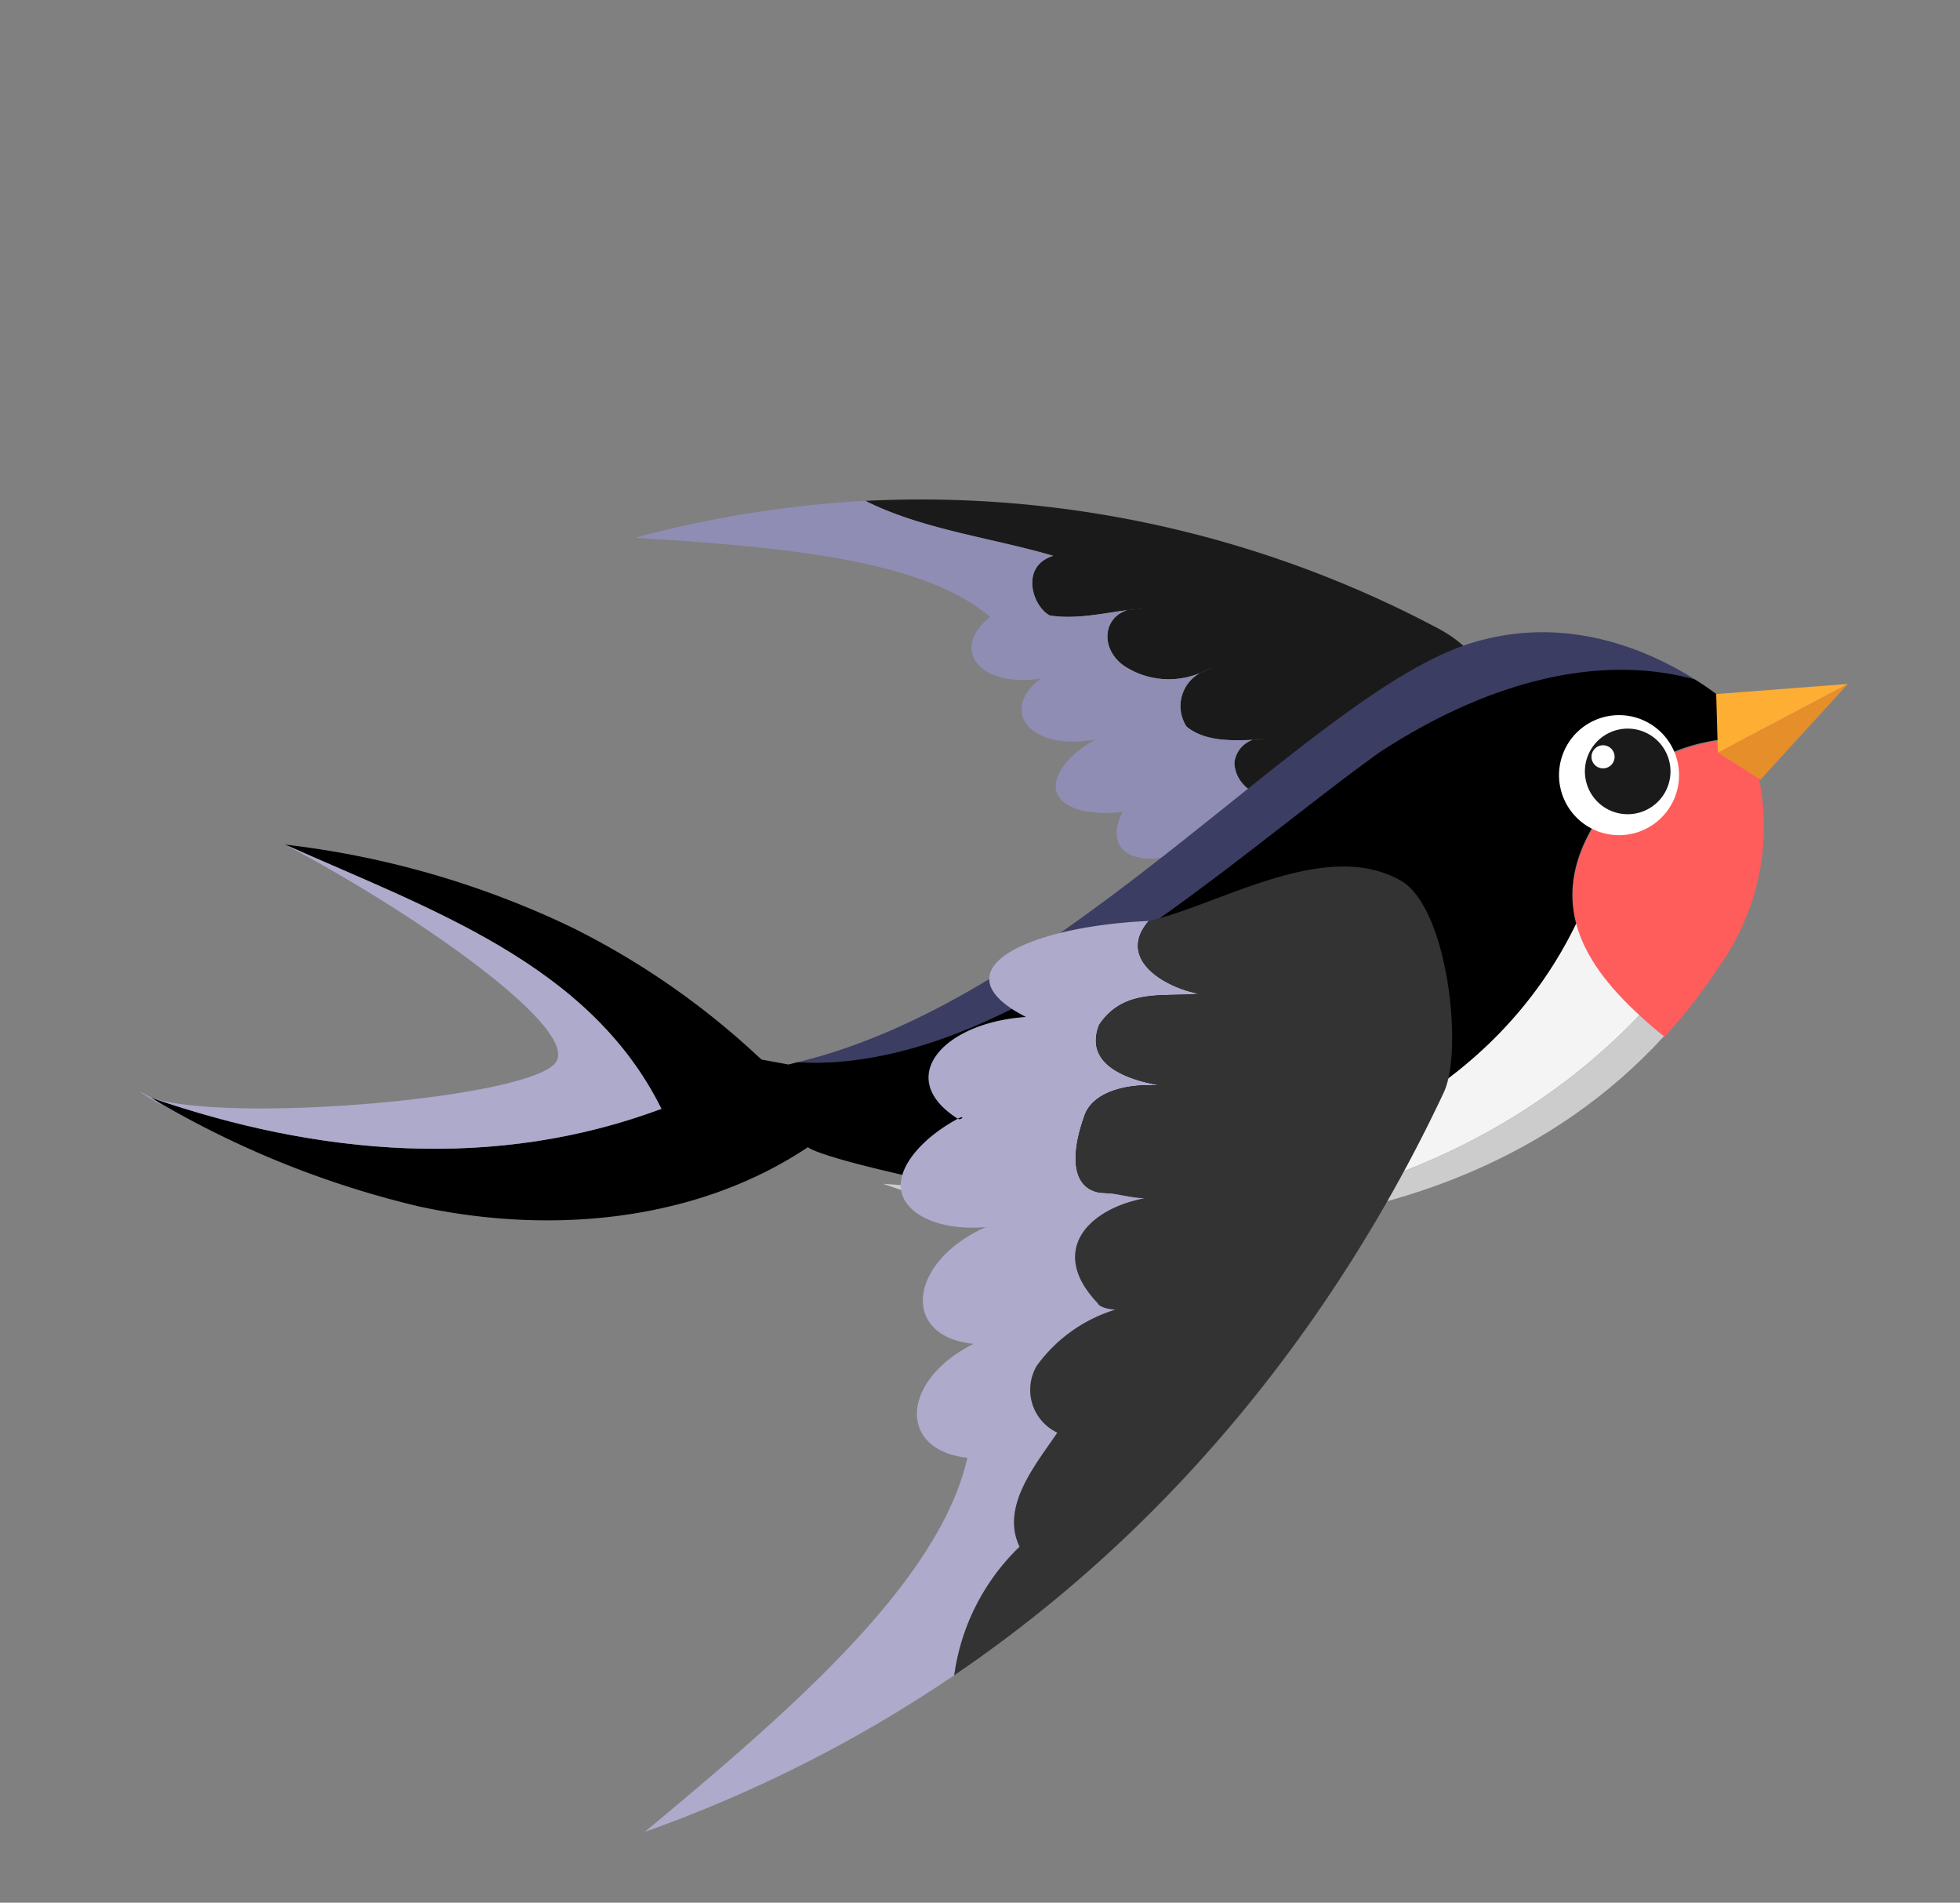 <svg xmlns="http://www.w3.org/2000/svg" xmlns:xlink="http://www.w3.org/1999/xlink" width="150.756" height="146.328" viewBox="0 0 150.756 146.328">
  <rect x="0" y="0" width="150.756" height="146.328" fill="#808080" stroke="none"/>
  <defs>
    <clipPath id="clip-path">
      <rect id="Rectangle_35937" data-name="Rectangle 35937" width="127.73" height="82.853" fill="none"/>
    </clipPath>
  </defs>
  <g id="Group_82503" data-name="Group 82503" transform="matrix(0.755, -0.656, 0.656, 0.755, 0, 83.798)">
    <g id="Group_82172" data-name="Group 82172" clip-path="url(#clip-path)">
      <path id="Path_191235" data-name="Path 191235" d="M478.12,94.789c-1.75-1.358-3.067-3.7-1.709-5.449a2.1,2.1,0,0,1,2.224-.421c.22.174.444.348.667.521a1.9,1.9,0,0,0-.667-.521c-1.506-1.192-2.876-2.438-3.166-4.1a2.9,2.9,0,0,1,3.5-2.427,7.218,7.218,0,0,0,.963.285,4,4,0,0,0-.963-.285,6.253,6.253,0,0,1-4.07-4.28c-.514-2.211,1.234-3.836,3.01-3.041.335.223.663.448.964.682a3.132,3.132,0,0,0-.964-.682C476.3,74,474.4,72.991,473.135,71.46c-.55-1.416.749-4.366,3.207-3.283-2.589-4.058-6.291-8.154-8.131-12.665A84.825,84.825,0,0,1,495.024,91.8c1.692,4.357-.048,8.344-3.065,8.763-2,.277-10.056-1.136-13.756-1.818a21.4,21.4,0,0,0-1.932-2.427s.65-1.475,1.849-1.533" transform="translate(-388.284 -46.036)" fill="#1a1a1a"/>
      <path id="Path_191236" data-name="Path 191236" d="M587.647,376.718c3.815-.887,7.865.522,10.993,3.246A18.513,18.513,0,0,1,585.7,391.71a42.66,42.66,0,0,1-6.93,1.383c-.738-4.076-.892-7.968.59-10.979a35.152,35.152,0,0,0,7.145-4.138,35.152,35.152,0,0,1-7.145,4.138c1.29-2.62,3.819-4.573,8.286-5.4" transform="translate(-479.518 -312.19)" fill="#ff5c5c"/>
      <path id="Path_191237" data-name="Path 191237" d="M330.846,327.3c-.363-3.162-.229-6.121.951-8.518-16.622,7.124-34.808-1.284-46.94-13.289-1.679-1.763-3.427-3.548-5.194-5.325,10.689,17.557,30.883,29.059,51.183,27.132" transform="translate(-231.922 -248.925)" fill="#f4f4f4"/>
      <path id="Path_191238" data-name="Path 191238" d="M273.7,294.157c-.41-.412-.814-.826-1.227-1.237,7.124,12.681,27.549,33.723,52.77,30.829-.151-.831-.268-1.65-.361-2.46-20.3,1.927-40.493-9.575-51.182-27.132" transform="translate(-225.964 -242.916)" fill="#ccc"/>
      <path id="Path_191239" data-name="Path 191239" d="M170.782,2.561l.076.086-.076-.086" transform="translate(-141.628 -2.124)"/>
      <path id="Path_191240" data-name="Path 191240" d="M169.623,1.255l.18.2-.18-.2" transform="translate(-140.667 -1.041)"/>
      <path id="Path_191241" data-name="Path 191241" d="M169.364.964l.044.05-.044-.05" transform="translate(-140.452 -0.799)"/>
      <path id="Path_191242" data-name="Path 191242" d="M395.6,22.506C394.582,15.6,386.61,7.523,378.983,0a86.08,86.08,0,0,1,15.232,9.476c1.84,4.51,5.543,8.607,8.131,12.665-2.458-1.083-3.758,1.867-3.207,3.283,1.269,1.531,3.167,2.537,4.777,3.608-1.776-.795-3.524.829-3.01,3.04a6.253,6.253,0,0,0,4.07,4.28,2.9,2.9,0,0,0-3.5,2.427c.291,1.665,1.66,2.91,3.167,4.1a2.1,2.1,0,0,0-2.224.421c-1.358,1.75-.041,4.091,1.709,5.449-1.2.059-1.85,1.533-1.85,1.533a21.414,21.414,0,0,1,1.932,2.427l-1.016-.189c-6.881-1.294-11.664-4.329-6.344-6.058-4.734-.964-7.226-4.327-3.4-5.965-1.85-1.247-3.066-2.853-2.937-4.032.159-1.461,2.361-2.123,5.052-1.519-4.271-2.468-4.364-6.524-.145-6.319-3.966-2.509-3.855-6.265.181-6.126" transform="translate(-314.288 -0.001)" fill="#8f8db4"/>
      <path id="Path_191243" data-name="Path 191243" d="M328.713,238.989c-14.619-1.367-37.967-1.5-49.315-12.6,18.881,9.8,48.354,4.41,60.247,9.649,6.952,3.063,9.908,9.323,11.127,13.359-4.82-7.124-13.559-9.241-22.058-10.409" transform="translate(-231.703 -187.743)" fill="#3c3d63"/>
      <path id="Path_191244" data-name="Path 191244" d="M78.034,35.206C81.169,23.179,74.686,12.014,69.508.887a69.365,69.365,0,0,1,12.5,19.335A60.285,60.285,0,0,1,86.291,37.07c.012.112.03.222.041.335l1.308,1.639c.217.118.443.224.663.339,11.348,11.1,34.792,9.994,49.411,11.361,8.5,1.169,17.143,4.524,21.962,11.647a20.982,20.982,0,0,1,.811,3.74,23.954,23.954,0,0,1-.726,2.309c-3.128-2.724-7.178-4.133-10.993-3.245-4.468.823-7,2.776-8.286,5.4-16.622,7.124-34.808-1.284-46.94-13.289-2.069-2.172-8.58-10.915-8.942-12.477a30.775,30.775,0,0,1-4.629-.962c-8.354-2.407-15.7-8.208-20.956-15.246a73.045,73.045,0,0,1-10.049-19.8c6.81,11.831,16.3,21.612,29.067,26.394" transform="translate(-40.608 -0.736)"/>
      <path id="Path_191245" data-name="Path 191245" d="M171.229,3.065h0" transform="translate(-141.999 -2.542)"/>
      <path id="Path_191246" data-name="Path 191246" d="M72.7,27.164c2.966-1.052-.83-15.98-4.829-26.276C73.047,12.014,79.53,23.18,76.395,35.207,63.628,30.425,54.138,20.643,47.328,8.813c-1.089-3.113.885,3.165,0,0,3.126,5.429,22.316,19.434,25.37,18.351" transform="translate(-38.969 -0.736)" fill="#adaacc"/>
      <path id="Path_191247" data-name="Path 191247" d="M299,420.477a4.564,4.564,0,0,1-3.008-2.5,2.832,2.832,0,0,1,3.008,2.5" transform="translate(-245.464 -346.623)"/>
      <path id="Path_191248" data-name="Path 191248" d="M248.469,447.346a5.428,5.428,0,0,1,.165-1.686c.477.225.05,1.2-.165,1.686" transform="translate(-206.047 -369.582)"/>
      <path id="Path_191249" data-name="Path 191249" d="M355.207,282.813c-.139-.337-.248-.655-.341-.963a14.4,14.4,0,0,1,2.084.637Z" transform="translate(-294.288 -233.736)"/>
      <path id="Path_191250" data-name="Path 191250" d="M394.776,363.97a11.411,11.411,0,0,1,1,.655,3.784,3.784,0,0,1-1-.655" transform="translate(-327.385 -301.838)"/>
      <path id="Path_191251" data-name="Path 191251" d="M354.308,394.54a3.984,3.984,0,0,1-2.323-1.23,14.344,14.344,0,0,1,2.323,1.23" transform="translate(-291.898 -326.169)"/>
      <path id="Path_191252" data-name="Path 191252" d="M37.587,278.438c-3.676-3.994.073-7.855,6.114-6.3-3.9-4.115.332-8.068,6.6-6.158-2.974-2.152-4.224-5.068-2.867-6.688,1.1-1.308,3.8-1.666,6.7-1.016.093.308.691.155,0,0-1.671-5.552,3.954-6.356,9.085-2.47-2.887-7.173,4.408-5.3,11.756.451l.228.178c-.037,0-.073,0-.11,0-3.816.667-2.166,4.916-.632,6.766-2.242-1.574-4.05-4.132-7.374-3.249-3.049,1.592-.966,4.858.568,6.707-2.025-2.066-4.483-3.149-6.116-2.107-2.341,1.317-4.407,3.342-2.874,5.191.927.841,1.472,1.829,2.283,2.552-3.818-2.232-8.258-1.771-7.99,3.739-.1.23.183.757.685,1.27a11.624,11.624,0,0,0-7.392-.7,3.638,3.638,0,0,0-2.166,4.916c-2.888.768-7.052,1.418-7.941,4.722a16.859,16.859,0,0,0-10.28,4.158A104.863,104.863,0,0,1,0,283.883c14.378.3,29.632.4,37.587-5.445" transform="translate(0 -208.274)" fill="#adaacc"/>
      <path id="Path_191253" data-name="Path 191253" d="M161.763,311.93c.9-3.3,5.06-3.949,7.948-4.717a3.638,3.638,0,0,1,2.166-4.916,11.627,11.627,0,0,1,7.393.7c-.5-.512-.787-1.04-.685-1.27-.269-5.51,4.172-5.971,7.99-3.739-.812-.723-1.356-1.711-2.283-2.552-1.533-1.849.533-3.874,2.874-5.191,1.633-1.042,4.091.041,6.116,2.107-1.533-1.85-3.617-5.116-.567-6.707,3.324-.884,5.133,1.674,7.374,3.249-1.533-1.85-3.184-6.1.632-6.766.037,0,.073,0,.11,0,4.848,2.614,14.448,4.058,16.658,10.37,1.37,3.913-4.9,13-8.189,14.457-15.012,6.636-35.192,11.833-57.809,9.136a16.9,16.9,0,0,1,10.273-4.164" transform="translate(-125.63 -233.967)" fill="#333"/>
      <path id="Path_191254" data-name="Path 191254" d="M531.246,212.957a4,4,0,0,1,.963.285,7.193,7.193,0,0,1-.963-.285" transform="translate(-440.558 -176.604)"/>
      <path id="Path_191255" data-name="Path 191255" d="M529.947,251.731c-.223-.173-.446-.347-.667-.521a1.9,1.9,0,0,1,.667.521" transform="translate(-438.928 -208.327)"/>
      <path id="Path_191256" data-name="Path 191256" d="M525.038,170.072a3.141,3.141,0,0,1,.964.682c-.3-.234-.629-.459-.964-.682" transform="translate(-435.41 -141.039)"/>
      <path id="Path_191257" data-name="Path 191257" d="M625.432,350.465a4.615,4.615,0,1,1-2.954-5.819,4.615,4.615,0,0,1,2.954,5.819" transform="translate(-511.2 -285.622)" fill="#fff"/>
      <path id="Path_191258" data-name="Path 191258" d="M634.645,357.8a3.291,3.291,0,1,1-2.107-4.151,3.291,3.291,0,0,1,2.107,4.151" transform="translate(-520.981 -293.147)" fill="#1a1a1a"/>
      <path id="Path_191259" data-name="Path 191259" d="M639.97,356.46a.888.888,0,1,1-.568-1.12.888.888,0,0,1,.568,1.12" transform="translate(-529.285 -294.644)" fill="#fff"/>
      <path id="Path_191260" data-name="Path 191260" d="M683.737,393.012l1.11,3.717,9.9-1.147-11.011-2.57Z" transform="translate(-567.018 -325.921)" fill="#e68e29"/>
      <path id="Path_191261" data-name="Path 191261" d="M683.738,376.084l11.011,2.57-8.155-6.055Z" transform="translate(-567.019 -308.994)" fill="#ffae34"/>
    </g>
  </g>
</svg>
